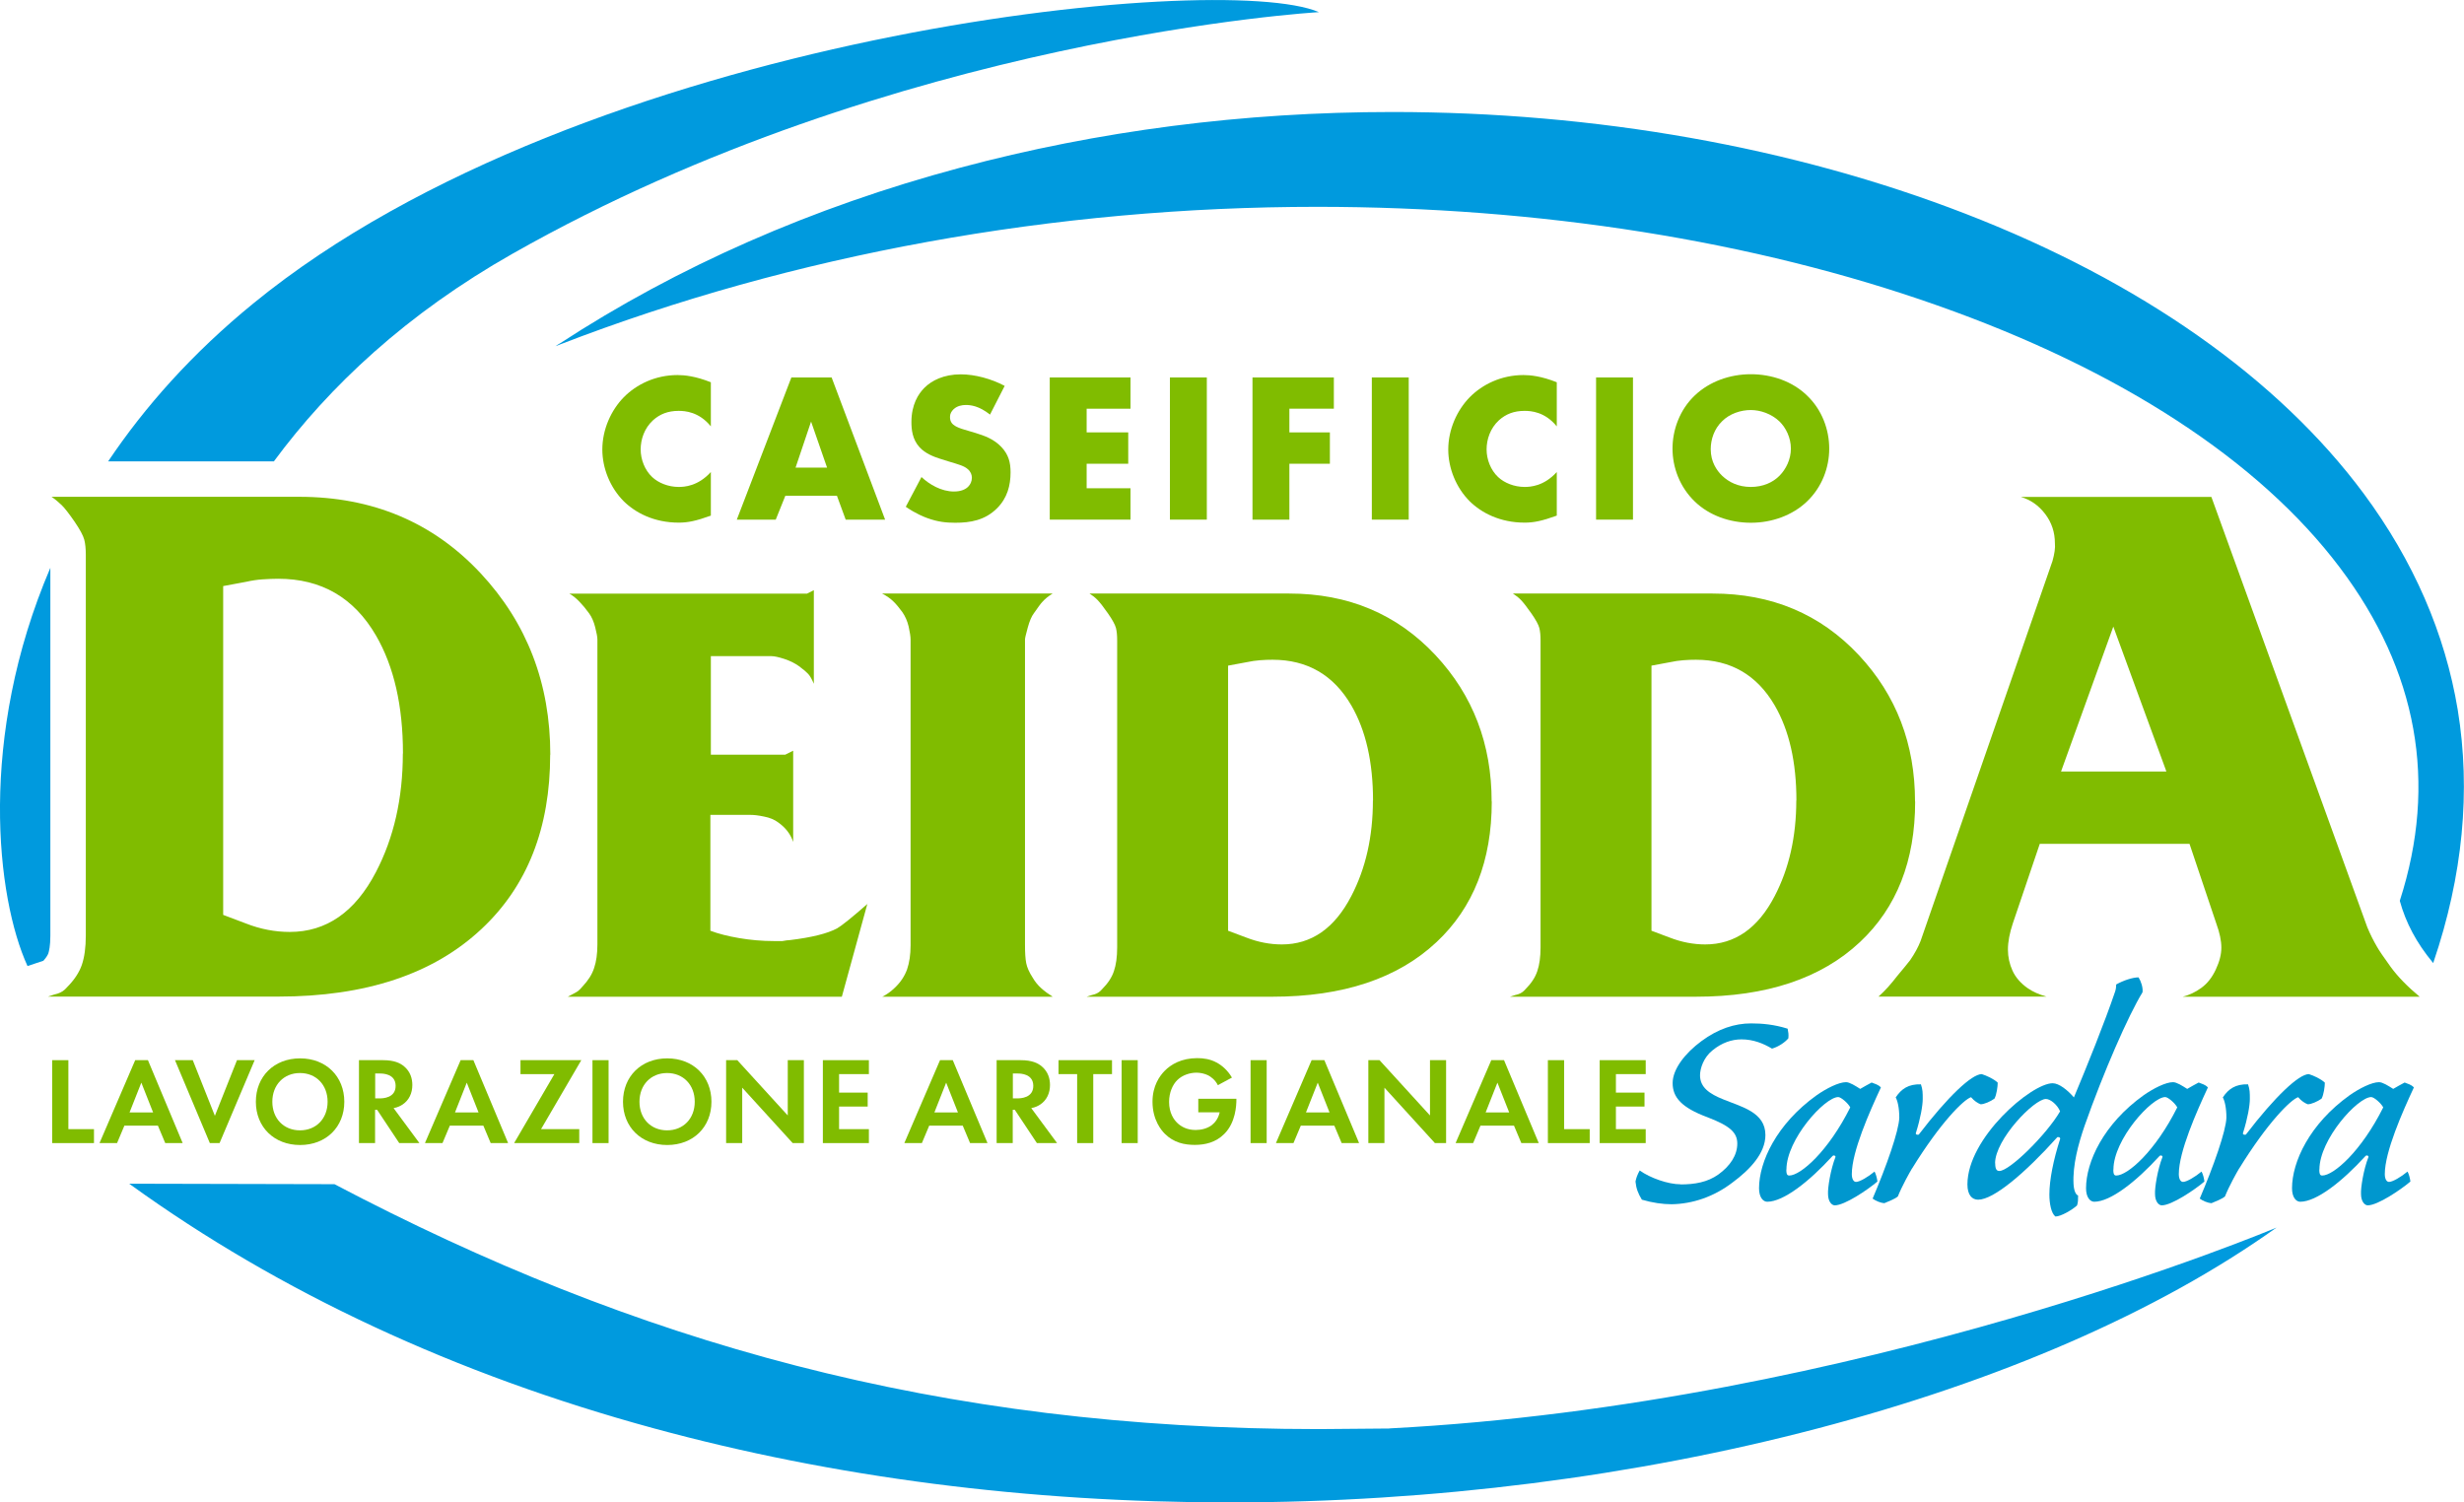 <?xml version="1.0" encoding="UTF-8"?><svg id="Layer_2" xmlns="http://www.w3.org/2000/svg" viewBox="0 0 205.03 125.02"><defs><style>.cls-1{fill:#0097ce;}.cls-2{fill:#80bc00;}.cls-3{fill:#009ade;}</style></defs><g id="Layer_1-2"><g><g><path class="cls-2" d="M45.78,62.8c0,6.1-1.9,10.93-5.7,14.49-4,3.76-9.64,5.64-16.93,5.64H3.99c.41-.14,.68-.22,.81-.25,.31-.1,.56-.27,.76-.51,.61-.61,1.03-1.24,1.25-1.88,.22-.64,.33-1.46,.33-2.44v-31.68c0-.51-.04-.93-.13-1.27-.09-.34-.36-.84-.81-1.5-.46-.66-.81-1.12-1.07-1.37s-.53-.48-.84-.69H24.89c6.1,0,11.14,2.12,15.1,6.36,3.86,4.14,5.8,9.17,5.8,15.1Zm-12.25-.1c0-3.97-.75-7.24-2.24-9.81-1.83-3.15-4.54-4.73-8.14-4.73-.41,0-.84,.02-1.3,.05-.46,.03-.91,.1-1.35,.2l-1.93,.36v27.36l1.88,.71c1.22,.48,2.44,.71,3.66,.71,3.05,0,5.44-1.66,7.17-4.98,1.49-2.85,2.24-6.14,2.24-9.86Z"/><path class="cls-2" d="M72.18,75.19l-2.13,7.75h-22.8c.52-.27,.79-.42,.82-.45,.11-.08,.25-.22,.41-.41,.46-.49,.79-1,.96-1.54,.18-.53,.27-1.18,.27-1.95v-25.38c0-.19-.06-.53-.18-1-.12-.48-.29-.87-.51-1.17-.3-.41-.55-.71-.74-.9-.3-.33-.6-.57-.9-.74h19.77l.57-.29v7.79c-.16-.38-.32-.66-.47-.82-.15-.16-.4-.38-.76-.64-.36-.26-.77-.46-1.23-.61-.47-.15-.82-.23-1.07-.23h-5.04v8.2h6.19l.66-.33v7.59c-.22-.66-.64-1.2-1.27-1.64-.3-.22-.68-.38-1.15-.47-.47-.1-.83-.14-1.11-.14h-3.36v9.64c.66,.25,1.45,.45,2.38,.61,.93,.16,1.91,.25,2.95,.25h.66c.27-.05,.48-.08,.62-.08,1.83-.22,3.14-.55,3.94-.98,.38-.22,1.23-.9,2.54-2.05Z"/><path class="cls-2" d="M87.57,82.94h-14.15c.38-.19,.72-.44,1.03-.74,.49-.46,.83-.98,1.03-1.54,.19-.56,.29-1.22,.29-1.99v-25.46c0-.25-.06-.6-.16-1.07-.11-.46-.29-.87-.53-1.21-.25-.34-.49-.64-.74-.88-.25-.25-.56-.46-.94-.66h14.19c-.36,.22-.64,.45-.86,.7-.11,.11-.34,.42-.7,.94-.19,.25-.36,.64-.51,1.19-.15,.55-.23,.88-.23,.98v25.42c0,.66,.03,1.16,.1,1.52,.07,.36,.25,.77,.55,1.23,.19,.33,.42,.61,.7,.86,.27,.25,.59,.48,.94,.7Z"/><path class="cls-2" d="M124.13,66.7c0,4.92-1.53,8.82-4.59,11.69-3.23,3.03-7.78,4.55-13.66,4.55h-15.46c.33-.11,.55-.18,.66-.2,.25-.08,.45-.22,.61-.41,.49-.49,.83-1,1-1.52,.18-.52,.27-1.18,.27-1.97v-25.55c0-.41-.03-.75-.1-1.03-.07-.27-.29-.68-.66-1.21-.37-.53-.66-.9-.86-1.11s-.43-.39-.68-.55h16.61c4.92,0,8.98,1.71,12.18,5.13,3.12,3.34,4.67,7.4,4.67,12.18Zm-9.88-.08c0-3.2-.6-5.84-1.8-7.91-1.48-2.54-3.66-3.81-6.56-3.81-.33,0-.68,.01-1.05,.04-.37,.03-.73,.08-1.09,.16l-1.56,.29v22.06l1.52,.57c.98,.38,1.97,.57,2.95,.57,2.46,0,4.39-1.34,5.78-4.02,1.2-2.3,1.8-4.95,1.8-7.96Z"/><path class="cls-2" d="M159.36,66.7c0,4.92-1.53,8.82-4.59,11.69-3.23,3.03-7.78,4.55-13.66,4.55h-15.46c.33-.11,.55-.18,.66-.2,.25-.08,.45-.22,.61-.41,.49-.49,.83-1,1-1.52,.18-.52,.27-1.18,.27-1.97v-25.55c0-.41-.03-.75-.1-1.03-.07-.27-.29-.68-.66-1.21-.37-.53-.66-.9-.86-1.11s-.43-.39-.68-.55h16.61c4.92,0,8.98,1.71,12.18,5.13,3.12,3.34,4.67,7.4,4.67,12.18Zm-9.88-.08c0-3.2-.6-5.84-1.8-7.91-1.48-2.54-3.66-3.81-6.56-3.81-.33,0-.68,.01-1.05,.04-.37,.03-.73,.08-1.09,.16l-1.56,.29v22.06l1.52,.57c.98,.38,1.97,.57,2.95,.57,2.46,0,4.39-1.34,5.78-4.02,1.2-2.3,1.8-4.95,1.8-7.96Z"/><path class="cls-2" d="M201.36,82.94h-19.73c.54-.14,1.06-.38,1.55-.74,.49-.36,.89-.86,1.2-1.53,.31-.66,.46-1.26,.46-1.81,0-.58-.14-1.24-.41-1.98l-2.24-6.66h-12.46l-2.24,6.61c-.27,.81-.41,1.54-.41,2.19,0,.61,.13,1.2,.38,1.75s.67,1.04,1.25,1.45c.44,.31,.97,.54,1.58,.71h-13.98c.27-.24,.54-.51,.81-.81,.27-.31,.51-.59,.71-.86,.54-.64,.91-1.1,1.12-1.37,.37-.54,.66-1.07,.86-1.58l10.98-31.63c.17-.61,.24-1.1,.2-1.47,0-.92-.27-1.73-.81-2.44-.54-.71-1.22-1.19-2.03-1.42h15.86l12.97,35.8c.24,.58,.51,1.12,.81,1.63,.17,.31,.55,.86,1.14,1.68,.59,.81,1.4,1.64,2.42,2.49Zm-21.1-18.76l-4.41-12.04-4.35,12.06h8.75Z"/></g><g><path class="cls-2" d="M59.14,42.91c-1.22,.44-1.9,.58-2.66,.58-2.06,0-3.6-.82-4.57-1.77-1.15-1.15-1.79-2.77-1.79-4.31,0-1.68,.73-3.28,1.79-4.36,1.05-1.06,2.62-1.84,4.47-1.84,.57,0,1.49,.09,2.77,.6v3.67c-.99-1.22-2.16-1.29-2.68-1.29-.89,0-1.56,.27-2.13,.78-.73,.67-1.03,1.6-1.03,2.43s.34,1.72,.96,2.3c.51,.48,1.33,.82,2.2,.82,.46,0,1.6-.05,2.68-1.24v3.63Z"/><path class="cls-2" d="M69.64,41.25h-4.29l-.8,1.99h-3.24l4.54-11.83h3.35l4.45,11.83h-3.28l-.73-1.99Zm-.82-2.34l-1.33-3.83-1.29,3.83h2.62Z"/><path class="cls-2" d="M76.67,39.69c.66,.62,1.65,1.21,2.71,1.21,.62,0,.99-.2,1.19-.41,.18-.18,.3-.44,.3-.74,0-.23-.09-.5-.34-.71-.3-.27-.76-.39-1.52-.62l-.8-.25c-.5-.16-1.22-.43-1.7-.96-.6-.66-.67-1.49-.67-2.09,0-1.45,.57-2.34,1.08-2.85,.6-.6,1.6-1.12,3.03-1.12,1.17,0,2.54,.37,3.65,.96l-1.22,2.39c-.92-.73-1.61-.8-2.02-.8-.3,0-.71,.07-1.01,.35-.18,.18-.3,.37-.3,.64,0,.21,.04,.37,.16,.53,.09,.11,.3,.32,1.03,.53l.94,.28c.74,.23,1.52,.5,2.15,1.17,.6,.64,.76,1.29,.76,2.11,0,1.08-.27,2.13-1.12,2.98-1.01,1.01-2.23,1.21-3.49,1.21-.74,0-1.45-.07-2.32-.39-.2-.07-.94-.35-1.79-.94l1.31-2.48Z"/><path class="cls-2" d="M94.07,34.01h-3.65v1.97h3.46v2.61h-3.46v2.04h3.65v2.61h-6.72v-11.83h6.72v2.61Z"/><path class="cls-2" d="M100.42,31.41v11.83h-3.07v-11.83h3.07Z"/><path class="cls-2" d="M111,34.01h-3.71v1.97h3.37v2.61h-3.37v4.65h-3.07v-11.83h6.77v2.61Z"/><path class="cls-2" d="M117.22,31.41v11.83h-3.07v-11.83h3.07Z"/><path class="cls-2" d="M129.53,42.91c-1.22,.44-1.9,.58-2.66,.58-2.06,0-3.6-.82-4.57-1.77-1.15-1.15-1.79-2.77-1.79-4.31,0-1.68,.73-3.28,1.79-4.36,1.05-1.06,2.62-1.84,4.47-1.84,.57,0,1.49,.09,2.77,.6v3.67c-.99-1.22-2.16-1.29-2.68-1.29-.89,0-1.56,.27-2.13,.78-.73,.67-1.03,1.6-1.03,2.43s.34,1.72,.96,2.3c.51,.48,1.33,.82,2.2,.82,.46,0,1.6-.05,2.68-1.24v3.63Z"/><path class="cls-2" d="M135.88,31.41v11.83h-3.07v-11.83h3.07Z"/><path class="cls-2" d="M150.35,41.74c-1.21,1.15-2.91,1.76-4.66,1.76s-3.46-.6-4.66-1.76c-1.26-1.21-1.86-2.85-1.86-4.41s.6-3.24,1.86-4.43c1.21-1.15,2.91-1.76,4.66-1.76s3.46,.6,4.66,1.76c1.26,1.19,1.86,2.85,1.86,4.43s-.6,3.21-1.86,4.41Zm-7.06-6.68c-.64,.62-.94,1.49-.94,2.32,0,1.05,.5,1.77,.94,2.2,.57,.55,1.37,.94,2.39,.94s1.83-.37,2.38-.92c.55-.55,.96-1.37,.96-2.27s-.41-1.74-.96-2.27c-.66-.62-1.56-.94-2.38-.94s-1.76,.3-2.39,.94Z"/></g><g><path class="cls-2" d="M5.69,88.22v5.74h2.13v1.16h-3.48v-6.9h1.34Z"/><path class="cls-2" d="M13.13,93.67h-2.78l-.61,1.45h-1.46l2.97-6.9h1.06l2.89,6.9h-1.45l-.61-1.45Zm-.39-1.1l-.98-2.48-.98,2.48h1.97Z"/><path class="cls-2" d="M16.04,88.22l1.84,4.63,1.84-4.63h1.47l-2.92,6.9h-.81l-2.9-6.9h1.47Z"/><path class="cls-2" d="M28.65,91.68c0,2.1-1.51,3.6-3.68,3.6s-3.68-1.5-3.68-3.6,1.51-3.61,3.68-3.61,3.68,1.51,3.68,3.61Zm-1.39,0c0-1.4-.95-2.39-2.3-2.39s-2.3,.99-2.3,2.39,.95,2.38,2.3,2.38,2.3-.98,2.3-2.38Z"/><path class="cls-2" d="M31.87,88.22c.95,0,1.44,.25,1.76,.52,.53,.45,.68,1.03,.68,1.55,0,.67-.27,1.26-.81,1.62-.18,.12-.42,.24-.75,.3l2.15,2.91h-1.68l-1.84-2.77h-.17v2.77h-1.34v-6.9h2Zm-.65,3.18h.38c.26,0,1.32-.03,1.32-1.04s-1.06-1.03-1.3-1.03h-.4v2.08Z"/><path class="cls-2" d="M40.21,93.67h-2.78l-.61,1.45h-1.46l2.97-6.9h1.06l2.89,6.9h-1.45l-.61-1.45Zm-.39-1.1l-.98-2.48-.98,2.48h1.97Z"/><path class="cls-2" d="M45.01,93.96h3.19v1.16h-5.42l3.35-5.74h-2.82v-1.16h5.06l-3.35,5.74Z"/><path class="cls-2" d="M50.64,88.22v6.9h-1.34v-6.9h1.34Z"/><path class="cls-2" d="M59.2,91.68c0,2.1-1.51,3.6-3.68,3.6s-3.68-1.5-3.68-3.6,1.51-3.61,3.68-3.61,3.68,1.51,3.68,3.61Zm-1.39,0c0-1.4-.95-2.39-2.3-2.39s-2.3,.99-2.3,2.39,.95,2.38,2.3,2.38,2.3-.98,2.3-2.38Z"/><path class="cls-2" d="M60.42,95.12v-6.9h.93l4.2,4.6v-4.6h1.34v6.9h-.93l-4.2-4.61v4.61h-1.34Z"/><path class="cls-2" d="M72.3,89.38h-2.48v1.54h2.38v1.16h-2.38v1.88h2.48v1.16h-3.83v-6.9h3.83v1.16Z"/><path class="cls-2" d="M80.1,93.67h-2.78l-.61,1.45h-1.46l2.97-6.9h1.06l2.89,6.9h-1.45l-.61-1.45Zm-.39-1.1l-.98-2.48-.98,2.48h1.97Z"/><path class="cls-2" d="M84.93,88.22c.95,0,1.44,.25,1.76,.52,.53,.45,.68,1.03,.68,1.55,0,.67-.27,1.26-.81,1.62-.18,.12-.42,.24-.75,.3l2.15,2.91h-1.68l-1.84-2.77h-.17v2.77h-1.34v-6.9h2Zm-.65,3.18h.38c.26,0,1.32-.03,1.32-1.04s-1.06-1.03-1.3-1.03h-.4v2.08Z"/><path class="cls-2" d="M90.97,89.38v5.74h-1.34v-5.74h-1.55v-1.16h4.45v1.16h-1.55Z"/><path class="cls-2" d="M94.67,88.22v6.9h-1.34v-6.9h1.34Z"/><path class="cls-2" d="M99.71,91.43h3.17v.08c0,.47-.06,1.91-1.01,2.85-.71,.71-1.59,.91-2.45,.91s-1.75-.18-2.5-.93c-.24-.24-1.02-1.11-1.02-2.66,0-1.33,.6-2.15,1.01-2.57,.52-.53,1.39-1.06,2.72-1.06,.52,0,1.07,.08,1.59,.36,.44,.23,.93,.64,1.29,1.26l-1.17,.63c-.24-.47-.59-.7-.81-.82-.29-.14-.65-.22-.97-.22-.55,0-1.17,.2-1.59,.61-.39,.38-.69,1.04-.69,1.82,0,.92,.39,1.47,.68,1.75,.31,.3,.8,.59,1.53,.59,.46,0,.97-.12,1.35-.41,.27-.21,.54-.56,.65-1.06h-1.78v-1.16Z"/><path class="cls-2" d="M105.4,88.22v6.9h-1.34v-6.9h1.34Z"/><path class="cls-2" d="M111.02,93.67h-2.78l-.61,1.45h-1.46l2.97-6.9h1.06l2.89,6.9h-1.45l-.61-1.45Zm-.39-1.1l-.98-2.48-.98,2.48h1.97Z"/><path class="cls-2" d="M113.86,95.12v-6.9h.93l4.2,4.6v-4.6h1.34v6.9h-.93l-4.2-4.61v4.61h-1.34Z"/><path class="cls-2" d="M125.97,93.67h-2.78l-.61,1.45h-1.46l2.97-6.9h1.06l2.89,6.9h-1.45l-.61-1.45Zm-.39-1.1l-.98-2.48-.98,2.48h1.97Z"/><path class="cls-2" d="M130.15,88.22v5.74h2.13v1.16h-3.48v-6.9h1.34Z"/><path class="cls-2" d="M136.94,89.38h-2.48v1.54h2.38v1.16h-2.38v1.88h2.48v1.16h-3.83v-6.9h3.83v1.16Z"/></g><g><path class="cls-1" d="M139.83,98.56c1.18,0,2.25-.18,3.16-.83,.98-.71,1.57-1.6,1.57-2.57,0-.92-.62-1.48-2.48-2.19-2.16-.8-2.9-1.66-2.9-2.84s1.06-2.51,2.39-3.49c1.39-1.03,2.78-1.48,4.14-1.48,.92,0,1.92,.09,3.04,.44,.06,.33,.09,.44,.06,.8-.27,.33-.83,.71-1.36,.86-.74-.44-1.57-.77-2.54-.77-.8,0-1.63,.27-2.42,.92-.74,.59-1.03,1.51-1.03,2.07,0,1,.77,1.54,1.95,2.01,1.51,.62,3.49,1.06,3.49,2.96,0,1.51-1.27,2.87-2.75,3.96-1.54,1.18-3.31,1.77-5.05,1.8-.74,0-1.6-.12-2.48-.38-.32-.53-.47-.92-.53-1.51,.06-.3,.15-.56,.35-.92,.86,.62,2.36,1.15,3.4,1.15Z"/><path class="cls-1" d="M154.79,90.61c.3-.18,.62-.35,.95-.53,.27,.12,.53,.15,.77,.41-.95,2.04-2.42,5.35-2.42,7.21,0,.41,.15,.65,.35,.65,.3,0,1-.41,1.54-.86,.12,.21,.21,.56,.24,.83-.8,.68-2.72,1.98-3.55,1.98-.24,0-.56-.3-.56-.95-.03-.5,.21-2.04,.62-3.07,.03-.09-.15-.21-.27-.06-1.92,2.1-4.05,3.78-5.41,3.78-.33,0-.68-.35-.68-1.12,0-2.19,1.45-5.35,4.79-7.74,.8-.56,1.83-1.09,2.45-1.09,.3,0,.77,.3,1.18,.56Zm-6.15,6.71c0,.3,.03,.5,.24,.5,.95,0,3.25-2.01,5.08-5.67-.18-.35-.77-.86-1-.86-1.12,0-4.31,3.52-4.31,6.03Z"/><path class="cls-1" d="M159.1,97.23c-.18,.3-.83,1.45-1.18,2.33-.24,.21-.77,.41-1.12,.56-.38-.03-.74-.21-.98-.38,1.15-2.69,2.19-5.64,2.22-6.74,0-.83-.15-1.42-.3-1.68,.47-.71,1.06-1.12,2.1-1.09,.15,.44,.15,.71,.15,1.21,0,.56-.18,1.6-.56,2.81-.09,.18,.18,.21,.24,.15,2.42-3.16,4.4-5.02,5.23-5.02,.38,.12,.98,.38,1.33,.71,0,.32-.09,1-.27,1.33-.33,.24-.86,.47-1.15,.47-.24-.09-.53-.27-.8-.59-.62,.21-2.54,2.1-4.91,5.94Z"/><path class="cls-1" d="M171.19,94.63c-2.66,2.96-5.29,5.2-6.59,5.2-.5,0-.89-.38-.89-1.27,0-3.87,5.32-8.42,7.09-8.42,.53,0,1.24,.56,1.77,1.18,1.09-2.6,2.57-6.27,3.43-8.81,.06-.18,.09-.38,.09-.59,.59-.33,1.36-.59,1.86-.59,.21,.33,.38,.86,.33,1.24-1.18,1.92-3.25,6.65-4.82,11.11-.53,1.54-1,3.28-.92,4.85,.03,.53,.18,.89,.38,.95,0,.3,0,.59-.09,.83-.38,.35-1.33,.92-1.8,.92-.35-.27-.5-1.09-.5-1.83,0-1.21,.33-2.87,.89-4.61,.06-.15-.18-.21-.24-.15Zm-5.17,2.16c0,.5,.12,.65,.35,.65,.86,0,3.93-3.04,5.05-4.96-.21-.53-.8-1.03-1.18-1.03-.98,0-4.23,3.37-4.23,5.35Z"/><path class="cls-1" d="M182,90.61c.3-.18,.62-.35,.95-.53,.27,.12,.53,.15,.77,.41-.95,2.04-2.42,5.35-2.42,7.21,0,.41,.15,.65,.35,.65,.3,0,1-.41,1.54-.86,.12,.21,.21,.56,.24,.83-.8,.68-2.72,1.98-3.55,1.98-.24,0-.56-.3-.56-.95-.03-.5,.21-2.04,.62-3.07,.03-.09-.15-.21-.27-.06-1.92,2.1-4.05,3.78-5.41,3.78-.33,0-.68-.35-.68-1.12,0-2.19,1.45-5.35,4.79-7.74,.8-.56,1.83-1.09,2.45-1.09,.3,0,.77,.3,1.18,.56Zm-6.15,6.71c0,.3,.03,.5,.24,.5,.95,0,3.25-2.01,5.08-5.67-.18-.35-.77-.86-1-.86-1.12,0-4.31,3.52-4.31,6.03Z"/><path class="cls-1" d="M186.32,97.23c-.18,.3-.83,1.45-1.18,2.33-.24,.21-.77,.41-1.12,.56-.38-.03-.74-.21-.98-.38,1.15-2.69,2.19-5.64,2.22-6.74,0-.83-.15-1.42-.3-1.68,.47-.71,1.06-1.12,2.1-1.09,.15,.44,.15,.71,.15,1.21,0,.56-.18,1.6-.56,2.81-.09,.18,.18,.21,.24,.15,2.42-3.16,4.4-5.02,5.23-5.02,.38,.12,.98,.38,1.33,.71,0,.32-.09,1-.27,1.33-.33,.24-.86,.47-1.15,.47-.24-.09-.53-.27-.8-.59-.62,.21-2.54,2.1-4.91,5.94Z"/><path class="cls-1" d="M199.14,90.61c.3-.18,.62-.35,.95-.53,.27,.12,.53,.15,.77,.41-.95,2.04-2.42,5.35-2.42,7.21,0,.41,.15,.65,.35,.65,.3,0,1-.41,1.54-.86,.12,.21,.21,.56,.24,.83-.8,.68-2.72,1.98-3.55,1.98-.24,0-.56-.3-.56-.95-.03-.5,.21-2.04,.62-3.07,.03-.09-.15-.21-.27-.06-1.92,2.1-4.05,3.78-5.41,3.78-.33,0-.68-.35-.68-1.12,0-2.19,1.45-5.35,4.79-7.74,.8-.56,1.83-1.09,2.45-1.09,.3,0,.77,.3,1.18,.56Zm-6.15,6.71c0,.3,.03,.5,.24,.5,.95,0,3.25-2.01,5.08-5.67-.18-.35-.77-.86-1-.86-1.12,0-4.31,3.52-4.31,6.03Z"/></g><path class="cls-3" d="M46.54,28.6l-.32,.21,.36-.14c19.4-7.5,41.19-11.46,63.01-11.46,18.55,0,36.4,2.83,51.6,8.2,15.21,5.36,26.8,12.91,33.51,21.82,6.47,8.58,8.15,17.91,4.99,27.72h0v.02c.5,1.82,1.39,3.49,2.73,5.11l.05,.06,.02-.07c2.45-7.21,3.12-14.27,2.02-21-1.05-6.35-3.68-12.4-7.82-17.99-7.12-9.6-18.59-17.66-33.16-23.3-14.3-5.54-30.78-8.46-47.67-8.46-12.38,0-24.48,1.56-35.98,4.64-12.26,3.28-23.48,8.21-33.34,14.65Z"/><path class="cls-3" d="M115.66,118.87l-5.91,.05c-31.69,0-56.98-7.27-81.92-20.38l-16.94-.04h-.14l.11,.08c12.41,8.96,27.05,15.78,43.52,20.27,15.01,4.09,31.14,6.17,47.92,6.17,33.99,0,67.38-8.76,87.13-22.87,0,0-34.77,14.69-73.78,16.71Z"/><g><path class="cls-3" d="M22.79,38.39c4.62-6.25,11.02-12.27,19.88-17.29C74.54,3.03,109.75,1.01,109.75,1.01c-8.27-3.55-61.17,1.77-88.66,24.23-5.1,4.16-9.05,8.62-12.09,13.15h13.78Z"/><path class="cls-3" d="M3.6,79.96c.28-.31,.38-.52,.42-.62,.06-.19,.17-.63,.17-1.48v-30.61C-1.86,61.37-.3,74.72,2.29,80.39l.77-.26c.21-.07,.39-.13,.54-.18Z"/></g></g></g></svg>